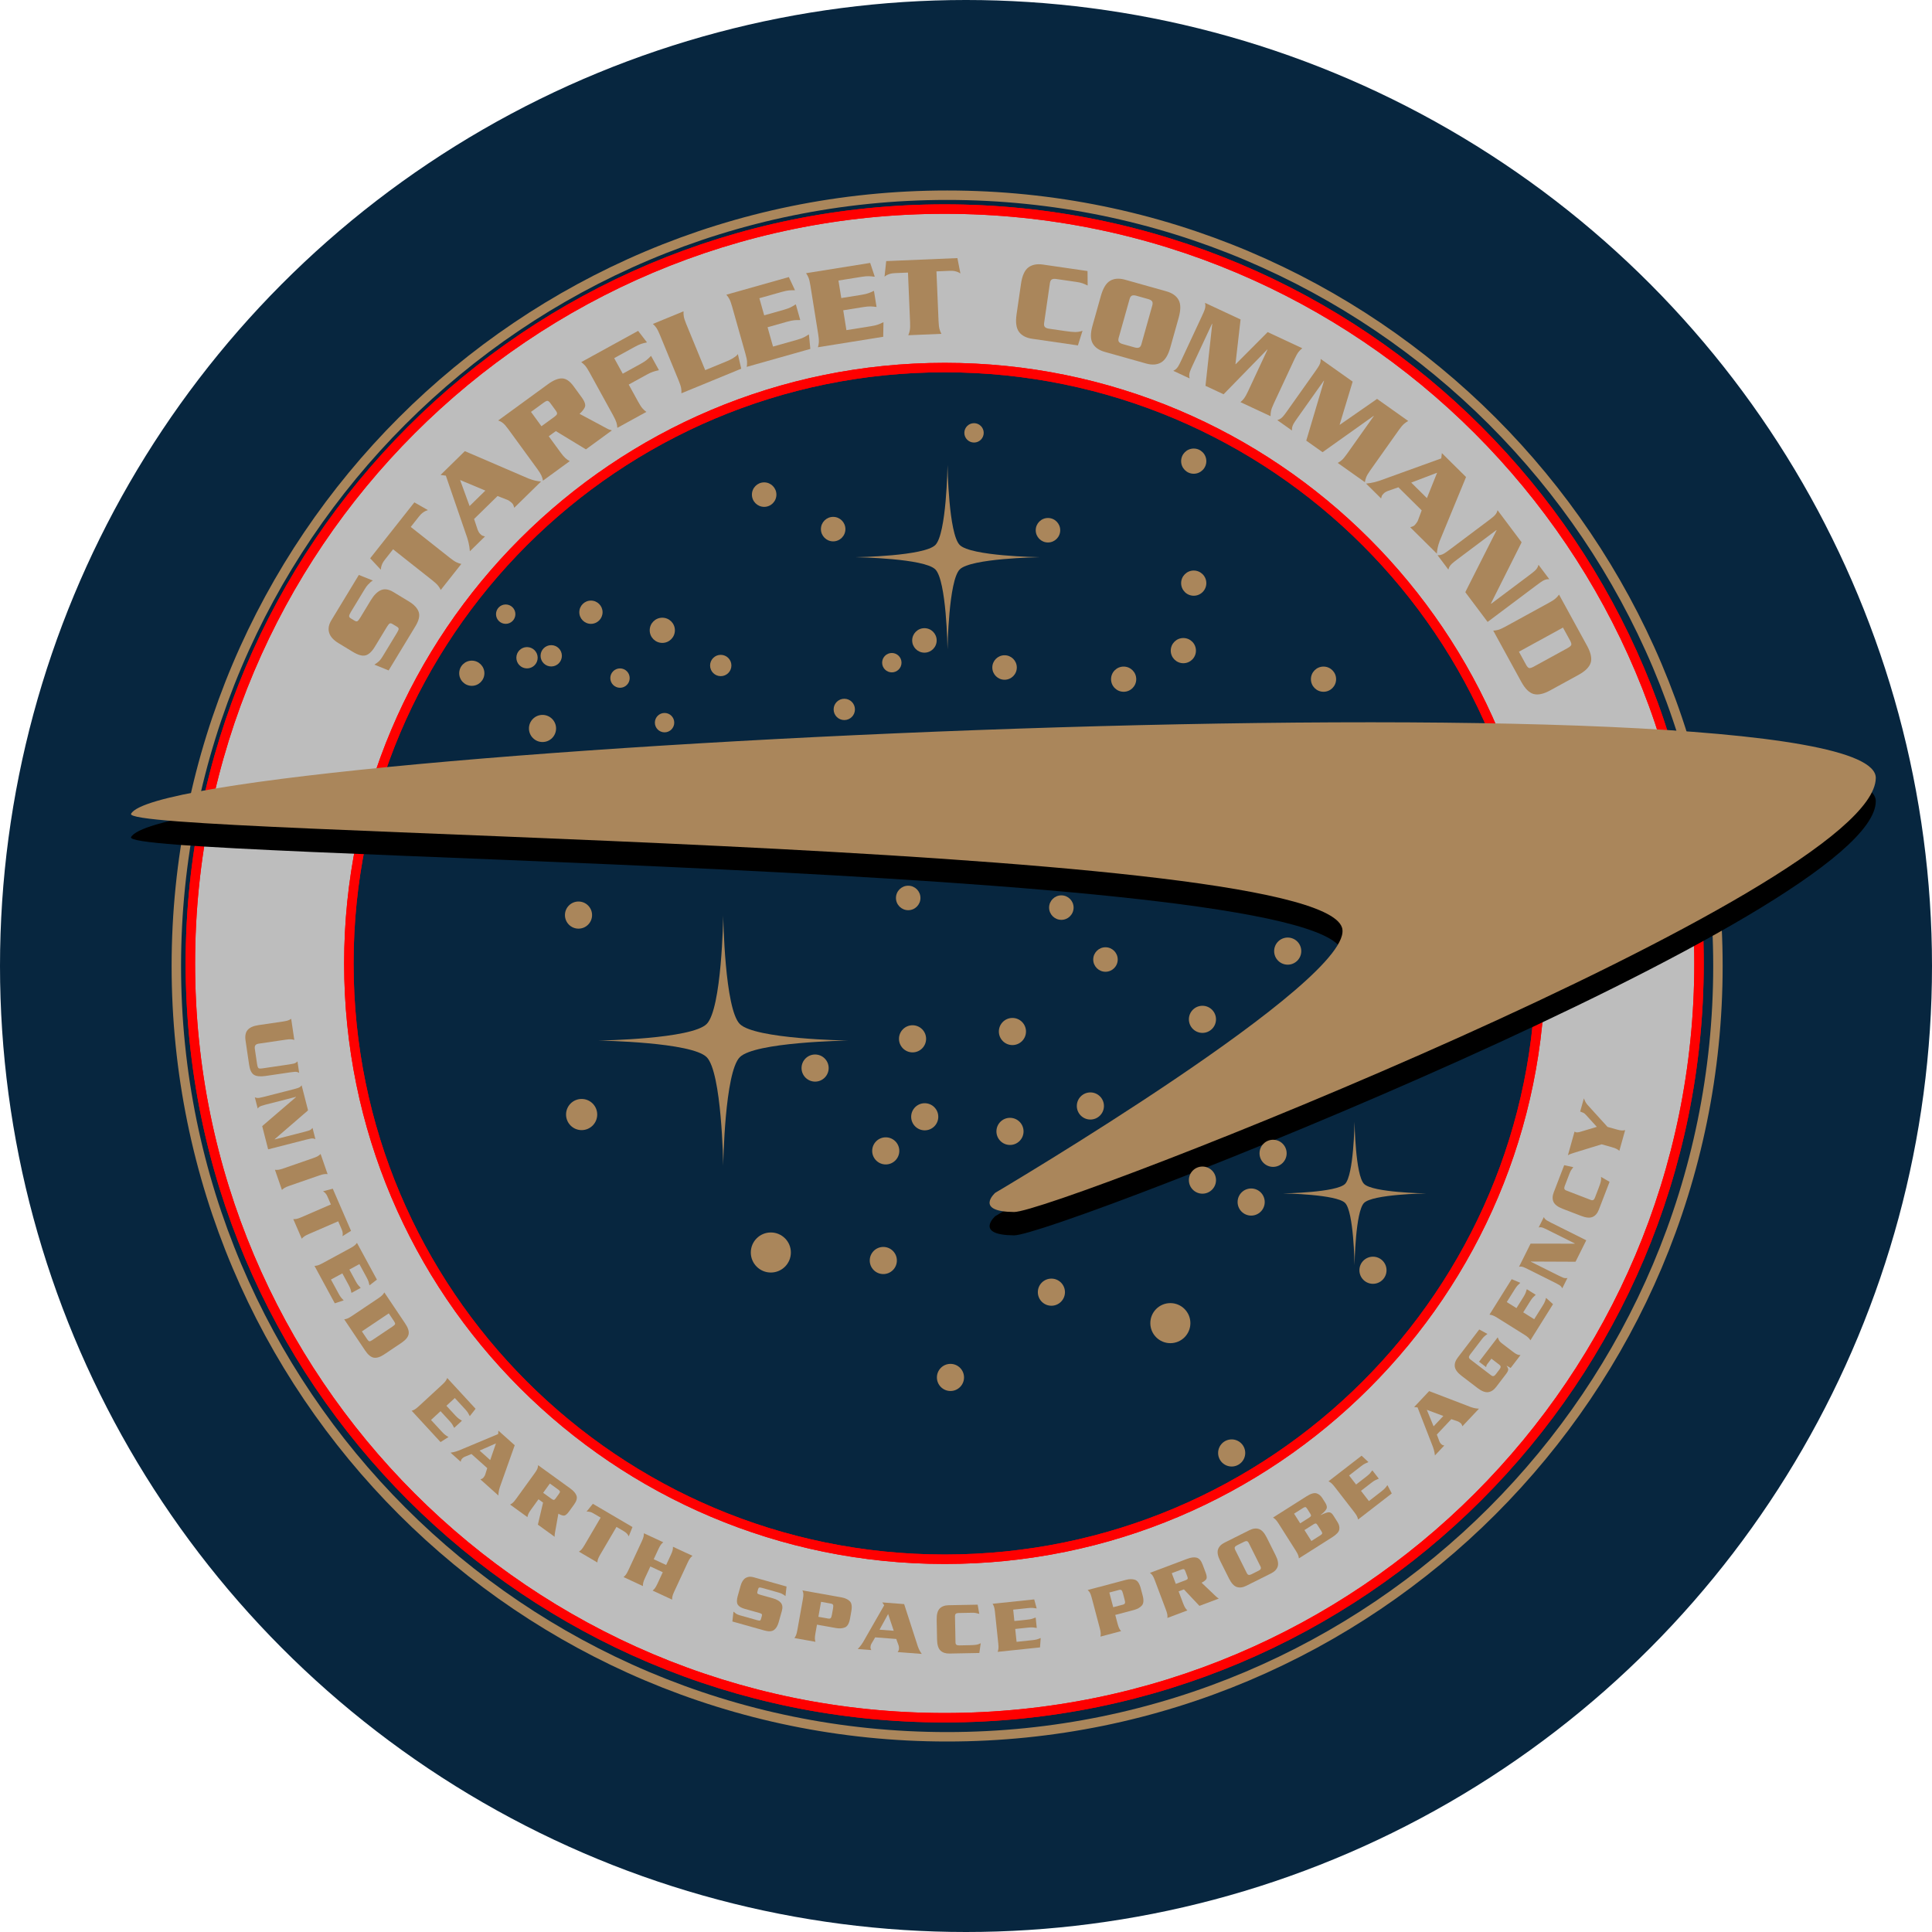 <?xml version="1.0" encoding="utf-8"?>
<!-- Generator: Adobe Illustrator 12.0.0, SVG Export Plug-In . SVG Version: 6.00 Build 51448)  -->
<!DOCTYPE svg PUBLIC "-//W3C//DTD SVG 1.1//EN" "http://www.w3.org/Graphics/SVG/1.1/DTD/svg11.dtd">
<svg  version="1.1" id="Layer_1" xmlns="http://www.w3.org/2000/svg" xmlns:xlink="http://www.w3.org/1999/xlink" width="1024" height="1023.999"
	 viewBox="0 0 1024 1023.999" overflow="visible" enable-background="new 0 0 1024 1023.999" xml:space="preserve">
<g>
	<circle fill="#07263F" cx="512" cy="512" r="512"/>
	<g>
		<g>
			<g>
				<path fill="#BDBDBD" stroke="#FF0000" stroke-width="5" d="M500.713,110.821c-220.809,0-399.808,178.996-399.808,399.804
					c0,220.807,178.999,399.804,399.808,399.804c220.806,0,399.8-178.997,399.8-399.804
					C900.517,289.817,721.517,110.821,500.713,110.821z M500.713,826.435c-174.421,0-315.816-141.392-315.816-315.81
					c0-174.42,141.394-315.812,315.816-315.812c174.415,0,315.812,141.392,315.812,315.812
					C816.523,685.043,675.134,826.435,500.713,826.435z"/>
			</g>
			<g>
				<path fill="none" stroke="#FF0000" stroke-width="5" d="M500.713,110.821c-220.809,0-399.808,178.996-399.808,399.804
					c0,220.807,178.999,399.804,399.808,399.804c220.806,0,399.8-178.997,399.8-399.804
					C900.517,289.817,721.517,110.821,500.713,110.821z M500.713,826.435c-174.421,0-315.816-141.392-315.816-315.81
					c0-174.42,141.394-315.812,315.816-315.812c174.415,0,315.812,141.392,315.812,315.812
					C816.523,685.043,675.134,826.435,500.713,826.435z"/>
			</g>
		</g>
		<g>
			<path fill="none" stroke="#AA865B" stroke-width="5" d="M502.004,103.464c-225.633,0-408.541,182.906-408.541,408.538
				c0,225.627,182.907,408.533,408.541,408.533c225.627,0,408.535-182.906,408.535-408.533
				C910.541,286.37,727.632,103.464,502.004,103.464z"/>
		</g>
		<path d="M69.471,443.691c-6.409,11.812,626.748,13.758,641.809,60.303c8.72,26.954-183.792,140.611-183.792,140.611
			s-11.29,9.979,9.99,10.163c21.277,0.188,456.205-170.682,456.729-230.032C994.729,365.38,88.822,408.023,69.471,443.691z"/>
		<path fill="#AA865B" d="M69.471,431.311c-6.409,11.812,626.748,13.758,641.809,60.299c8.72,26.957-183.792,140.61-183.792,140.61
			s-11.29,9.981,9.99,10.167c21.277,0.188,456.205-170.684,456.729-230.034C994.729,352.998,88.822,395.642,69.471,431.311z"/>
		<path fill="#AA865B" d="M755.949,632.531h0.004h-0.011c-0.608-0.01-28.378-0.451-32.964-5.033
			c-4.584-4.59-5.028-32.352-5.037-32.963v-0.014c0,0,0,0,0,0.006c0-0.006,0-0.006,0-0.006v0.014
			c-0.009,0.611-0.453,28.372-5.03,32.963c-4.563,4.56-32.064,5.02-32.955,5.033h-0.024c0,0,0.002,0,0.013,0
			c-0.011,0-0.013,0-0.013,0h0.024c0.889,0.016,28.389,0.479,32.955,5.035c4.583,4.585,5.023,32.355,5.03,32.966v0.013
			c0,0,0-0.006,0-0.009c0,0.003,0,0.009,0,0.009v-0.013c0.012-0.61,0.453-28.38,5.041-32.966c4.582-4.584,32.352-5.024,32.96-5.035
			h0.011H755.949z"/>
		<path fill="#AA865B" d="M449.618,551.52h0.005h-0.021c-1.066-0.016-49.496-0.784-57.492-8.78
			c-7.994-8.004-8.77-56.429-8.79-57.496v-0.019v0.005v-0.005v0.019c-0.01,1.065-0.787,49.492-8.771,57.496
			c-7.957,7.959-55.926,8.758-57.486,8.78h-0.032c0,0,0.007,0,0.023,0c-0.017,0-0.023,0-0.023,0h0.032
			c1.561,0.029,49.529,0.841,57.486,8.795c7.997,7.998,8.763,56.427,8.771,57.499v0.015c0,0,0-0.005,0-0.014
			c0,0.009,0,0.014,0,0.014v-0.015c0.02-1.071,0.796-49.501,8.799-57.499c7.993-8.007,56.416-8.774,57.482-8.795h0.021H449.618z"/>
		<path fill="#AA865B" d="M551.035,295.324h0.007h-0.017c-0.781-0.007-36.45-0.575-42.338-6.463
			c-5.892-5.894-6.459-41.558-6.477-42.34v-0.016c0,0,0,0,0,0.003c0-0.003,0-0.003,0-0.003v0.016
			c-0.009,0.784-0.578,36.446-6.461,42.34c-5.861,5.86-41.186,6.449-42.336,6.463h-0.023c0,0,0.003,0,0.016,0
			c-0.009,0-0.016,0-0.016,0h0.023c1.148,0.021,36.474,0.614,42.336,6.473c5.893,5.892,6.454,41.558,6.461,42.342v0.014
			c0,0,0-0.002,0-0.01c0,0.008,0,0.01,0,0.01v-0.014c0.017-0.784,0.585-36.454,6.481-42.342c5.883-5.893,41.549-6.454,42.332-6.473
			h0.016H551.035z"/>
		<circle fill="#AA865B" cx="308.278" cy="590.726" r="8.258"/>
		<circle fill="#AA865B" cx="408.56" cy="663.849" r="10.616"/>
		<circle fill="#AA865B" cx="620.314" cy="701.292" r="10.616"/>
		<circle fill="#AA865B" cx="555.446" cy="281.034" r="6.489"/>
		<circle fill="#AA865B" cx="279.326" cy="348.618" r="5.648"/>
		<circle fill="#AA865B" cx="382.008" cy="352.727" r="5.648"/>
		<circle fill="#AA865B" cx="447.492" cy="376.003" r="5.648"/>
		<circle fill="#AA865B" cx="405.021" cy="262.157" r="6.489"/>
		<circle fill="#AA865B" cx="532.437" cy="353.79" r="6.49"/>
		<circle fill="#AA865B" cx="481.367" cy="475.934" r="6.489"/>
		<circle fill="#AA865B" cx="562.537" cy="481.047" r="6.49"/>
		<circle fill="#AA865B" cx="585.925" cy="508.561" r="6.49"/>
		<circle fill="#AA865B" cx="441.593" cy="280.445" r="6.489"/>
		<circle fill="#AA865B" cx="489.966" cy="339.434" r="6.489"/>
		<circle fill="#AA865B" cx="313.211" cy="324.49" r="6.162"/>
		<circle fill="#AA865B" cx="268.031" cy="325.516" r="5.134"/>
		<circle fill="#AA865B" cx="250.063" cy="356.833" r="6.674"/>
		<circle fill="#AA865B" cx="292.162" cy="347.592" r="5.648"/>
		<circle fill="#AA865B" cx="287.542" cy="386.099" r="7.187"/>
		<circle fill="#AA865B" cx="432.021" cy="566.092" r="7.187"/>
		<circle fill="#AA865B" cx="306.62" cy="485.013" r="7.187"/>
		<circle fill="#AA865B" cx="468.172" cy="668.094" r="7.188"/>
		<circle fill="#AA865B" cx="503.768" cy="730.07" r="7.187"/>
		<circle fill="#AA865B" cx="557.263" cy="684.88" r="7.187"/>
		<circle fill="#AA865B" cx="652.813" cy="770.097" r="7.185"/>
		<circle fill="#AA865B" cx="637.319" cy="625.484" r="7.188"/>
		<circle fill="#AA865B" cx="663.142" cy="637.105" r="7.187"/>
		<circle fill="#AA865B" cx="674.763" cy="611.28" r="7.187"/>
		<circle fill="#AA865B" cx="727.702" cy="673.259" r="7.187"/>
		<circle fill="#AA865B" cx="637.319" cy="540.267" r="7.185"/>
		<circle fill="#AA865B" cx="577.926" cy="586.19" r="7.188"/>
		<circle fill="#AA865B" cx="535.316" cy="599.661" r="7.188"/>
		<circle fill="#AA865B" cx="536.607" cy="546.724" r="7.188"/>
		<circle fill="#AA865B" cx="483.668" cy="550.595" r="7.187"/>
		<circle fill="#AA865B" cx="490.124" cy="591.916" r="7.185"/>
		<circle fill="#AA865B" cx="469.464" cy="609.992" r="7.185"/>
		<circle fill="#AA865B" cx="682.511" cy="504.112" r="7.187"/>
		<circle fill="#AA865B" cx="328.613" cy="359.401" r="5.133"/>
		<circle fill="#AA865B" cx="472.685" cy="351.233" r="5.135"/>
		<circle fill="#AA865B" cx="516.255" cy="229.423" r="5.133"/>
		<circle fill="#AA865B" cx="352.23" cy="383.018" r="5.135"/>
		<circle fill="#AA865B" cx="351.035" cy="334.077" r="6.675"/>
		<circle fill="#AA865B" cx="595.556" cy="359.979" r="6.675"/>
		<circle fill="#AA865B" cx="627.197" cy="344.846" r="6.676"/>
		<circle fill="#AA865B" cx="632.701" cy="309.076" r="6.676"/>
		<circle fill="#AA865B" cx="632.701" cy="244.417" r="6.676"/>
		<circle fill="#AA865B" cx="701.488" cy="359.979" r="6.675"/>
		<g>
			<path fill="#AA865B" d="M197.602,307.687c-0.178,0.134-0.369,0.271-0.577,0.41c-0.205,0.141-0.396,0.278-0.576,0.412
				c-0.519,0.456-1.026,0.957-1.525,1.501c-0.498,0.542-1.035,1.289-1.613,2.242l-7.351,12.119c-0.599,0.988-0.903,1.709-0.914,2.16
				c-0.008,0.451,0.287,0.861,0.885,1.225l2.012,1.22c0.636,0.384,1.142,0.463,1.521,0.235c0.379-0.227,0.868-0.837,1.467-1.824
				l5.616-9.263c1.669-2.75,3.463-4.536,5.381-5.349c1.917-0.815,4.111-0.474,6.581,1.024l8.257,5.008
				c2.681,1.626,4.389,3.446,5.123,5.459c0.734,2.014,0.16,4.574-1.723,7.677l-14.187,23.393l-7.554-3.061
				c0.702-0.441,1.41-0.954,2.124-1.534c0.713-0.582,1.457-1.506,2.226-2.776l7.576-12.49c0.622-1.024,0.934-1.736,0.939-2.145
				c0.005-0.405-0.309-0.803-0.945-1.188l-2.329-1.412c-0.6-0.364-1.088-0.455-1.463-0.273c-0.377,0.182-0.875,0.786-1.496,1.808
				l-6.386,10.531c-1.561,2.577-3.195,4.095-4.899,4.558c-1.705,0.463-3.967-0.161-6.789-1.874l-7.57-4.591
				c-2.716-1.647-4.372-3.51-4.974-5.584c-0.599-2.076-0.212-4.243,1.156-6.502l14.604-24.081L197.602,307.687z"/>
			<path fill="#AA865B" d="M199.921,291.196l19.66-24.875l0.039-0.05l7.18,4.097c-0.225,0.085-0.436,0.168-0.632,0.25
				c-0.196,0.082-0.394,0.149-0.594,0.202c-0.609,0.307-1.184,0.667-1.724,1.084c-0.539,0.417-1.142,1.043-1.807,1.887l-4.34,5.49
				L238.4,295.64c1.458,1.153,2.614,1.937,3.472,2.349c0.857,0.415,1.691,0.707,2.505,0.875c0.033,0.027,0.077,0.036,0.135,0.029
				l-10.906,13.797c-0.007-0.058-0.026-0.1-0.058-0.127c-0.353-0.75-0.829-1.496-1.43-2.232c-0.601-0.738-1.63-1.683-3.086-2.836
				l-20.695-16.357l-4.262,5.393c-0.664,0.842-1.138,1.575-1.418,2.194c-0.279,0.623-0.499,1.265-0.657,1.93
				c-0.005,0.208-0.024,0.414-0.059,0.623c-0.034,0.209-0.067,0.434-0.099,0.672l-5.645-6.039L199.921,291.196z"/>
			<path fill="#AA865B" d="M251.274,275.074l1.911,5.758c0.143,0.381,0.314,0.748,0.515,1.1c0.2,0.352,0.446,0.676,0.736,0.971
				c0.229,0.235,0.425,0.42,0.585,0.554c0.158,0.134,0.327,0.257,0.499,0.377c0.175,0.062,0.379,0.135,0.611,0.225
				c0.232,0.089,0.54,0.18,0.917,0.273l-8.007,7.846c-0.078-0.963-0.171-1.781-0.283-2.455c-0.109-0.673-0.233-1.318-0.374-1.93
				c-0.057-0.233-0.112-0.468-0.169-0.702c-0.056-0.232-0.126-0.482-0.211-0.748c-0.083-0.379-0.188-0.767-0.317-1.163
				c-0.127-0.395-0.276-0.827-0.447-1.295l-10.934-31.78l-2.801-0.377l12.874-12.615l2.528,1.079l31.485,13.547h0.088
				c1.047,0.42,2.108,0.751,3.187,0.995c1.078,0.245,2.113,0.401,3.106,0.47l-14.2,13.916c-0.17-0.526-0.304-0.93-0.402-1.209
				c-0.1-0.276-0.208-0.506-0.321-0.683c-0.059-0.117-0.131-0.22-0.216-0.307c-0.086-0.087-0.174-0.179-0.26-0.266
				c-0.146-0.146-0.304-0.293-0.478-0.442c-0.174-0.147-0.362-0.295-0.564-0.443c-0.231-0.177-0.463-0.341-0.696-0.489
				c-0.231-0.147-0.478-0.266-0.739-0.357l-5.191-2.024L251.274,275.074z M257.252,260.027l-13.389-5.612l5.028,13.804
				L257.252,260.027z"/>
			<path fill="#AA865B" d="M290.847,231.225l6.129,8.407c1.096,1.503,2,2.566,2.712,3.196c0.715,0.628,1.441,1.134,2.179,1.515
				c0.025,0.035,0.067,0.055,0.123,0.063l-14.212,10.363c0.008-0.059,0-0.105-0.025-0.138c-0.137-0.818-0.397-1.666-0.776-2.537
				c-0.379-0.872-1.117-2.059-2.211-3.56l-15.397-21.119c-1.095-1.5-2.015-2.555-2.763-3.159c-0.747-0.604-1.557-1.048-2.428-1.333
				c-0.025-0.034-0.065-0.055-0.123-0.063l0.75-0.549l25.621-18.68l0.051-0.036c2.802-2.043,5.258-3.056,7.368-3.035
				c2.11,0.022,4.162,1.398,6.155,4.135l4.306,5.907c1.702,2.335,2.244,4.112,1.625,5.329c-0.619,1.218-1.542,2.35-2.77,3.4
				l10.92,5.833c0.575,0.298,1.126,0.599,1.653,0.904c0.529,0.305,1.026,0.568,1.495,0.789c0.54,0.321,1.061,0.58,1.562,0.775
				c0.501,0.197,1.006,0.365,1.518,0.502l-13.761,10.033l-15.948-9.68L290.847,231.225z M286.982,225.92l6.906-5.035
				c0.768-0.559,1.214-1.05,1.339-1.474c0.124-0.424-0.094-1.019-0.652-1.788l-2.846-3.903c-0.61-0.833-1.135-1.254-1.574-1.266
				c-0.441-0.01-1.047,0.264-1.813,0.824l-6.905,5.035L286.982,225.92z"/>
			<path fill="#AA865B" d="M338.237,212.933c0.894,1.628,1.655,2.8,2.283,3.514c0.627,0.716,1.283,1.309,1.968,1.781
				c0.019,0.036,0.058,0.063,0.114,0.079l-15.409,8.468c0.015-0.055,0.014-0.103-0.005-0.137c-0.033-0.831-0.183-1.702-0.448-2.615
				c-0.268-0.916-0.848-2.184-1.741-3.812l-12.586-22.896c-0.894-1.626-1.655-2.798-2.284-3.514
				c-0.627-0.715-1.282-1.307-1.968-1.781c-0.02-0.036-0.058-0.062-0.114-0.077l2.333-1.282l27.78-15.267l0.054-0.031l4.699,6.108
				c-0.093,0.003-0.18,0.017-0.262,0.038c-0.083,0.021-0.16,0.053-0.232,0.091c-0.734,0.122-1.572,0.334-2.511,0.638
				c-0.939,0.306-2.132,0.854-3.578,1.65l-10.797,5.935l4.532,8.245l9.441-5.19c1.411-0.773,2.497-1.477,3.257-2.106
				c0.761-0.631,1.408-1.233,1.939-1.807c0.072-0.041,0.141-0.089,0.203-0.146c0.063-0.058,0.119-0.125,0.174-0.202l4.174,7.597
				c-0.094,0.003-0.181,0.016-0.262,0.036c-0.083,0.024-0.161,0.053-0.232,0.094c-0.77,0.141-1.625,0.364-2.565,0.666
				c-0.94,0.306-2.115,0.842-3.524,1.62l-9.441,5.19L338.237,212.933z"/>
			<path fill="#AA865B" d="M385.562,191.332c0.381-0.156,0.822-0.36,1.323-0.609c0.498-0.251,1.019-0.532,1.561-0.844
				c0.502-0.297,1-0.633,1.49-1.014c0.491-0.382,0.874-0.782,1.146-1.208l1.787,7.767l-2.347,0.964l-29.319,12.052l-0.058,0.024
				c0.022-0.053,0.026-0.1,0.01-0.139c0.061-0.827,0.01-1.71-0.151-2.649c-0.162-0.938-0.596-2.265-1.302-3.982l-9.933-24.167
				c-0.705-1.719-1.33-2.966-1.875-3.749c-0.544-0.779-1.129-1.443-1.754-1.99c-0.016-0.036-0.051-0.068-0.104-0.091l16.262-6.684
				c-0.023,0.053-0.026,0.1-0.01,0.139c-0.062,0.829-0.01,1.71,0.151,2.649c0.162,0.938,0.595,2.265,1.301,3.982l10.028,24.395
				L385.562,191.332z"/>
			<path fill="#AA865B" d="M422.474,180.096c1.509-0.427,2.705-0.861,3.589-1.304c0.882-0.441,1.629-0.878,2.236-1.308
				c0.08-0.021,0.157-0.055,0.231-0.096c0.074-0.043,0.144-0.096,0.212-0.158l0.758,7.7l-3.158,0.892l-30.509,8.617l-0.059,0.017
				c0.028-0.051,0.037-0.096,0.027-0.135c0.154-0.815,0.205-1.699,0.151-2.649c-0.055-0.95-0.334-2.319-0.838-4.105l-7.101-25.147
				c-0.506-1.786-0.982-3.099-1.434-3.936c-0.45-0.839-0.957-1.564-1.515-2.179c-0.011-0.04-0.042-0.074-0.093-0.103l2.562-0.724
				l30.508-8.616l0.06-0.017l3.261,6.991c-0.092-0.017-0.179-0.024-0.264-0.022c-0.086,0.003-0.167,0.016-0.248,0.036
				c-0.782-0.036-1.666-0.01-2.649,0.074c-0.984,0.084-2.27,0.352-3.86,0.8l-11.858,3.351l2.56,9.057l10.367-2.929
				c1.55-0.438,2.766-0.878,3.649-1.319c0.883-0.441,1.648-0.883,2.296-1.324c0.079-0.024,0.154-0.055,0.228-0.098
				c0.074-0.042,0.146-0.095,0.214-0.156l2.355,8.341c-0.091-0.017-0.179-0.024-0.263-0.021c-0.086,0.001-0.167,0.014-0.248,0.036
				c-0.781-0.036-1.665-0.01-2.649,0.074s-2.25,0.346-3.8,0.784l-10.367,2.929l2.893,10.249L422.474,180.096z"/>
			<path fill="#AA865B" d="M461.703,172.887c1.548-0.249,2.787-0.541,3.716-0.878c0.926-0.336,1.719-0.683,2.373-1.04
				c0.081-0.012,0.162-0.036,0.239-0.07c0.079-0.033,0.156-0.077,0.231-0.13l-0.139,7.736l-3.242,0.518l-31.3,5.02l-0.062,0.01
				c0.034-0.048,0.047-0.091,0.041-0.134c0.25-0.792,0.402-1.664,0.459-2.613c0.056-0.949-0.062-2.342-0.355-4.176l-4.135-25.798
				c-0.293-1.834-0.617-3.193-0.969-4.078c-0.351-0.885-0.767-1.664-1.252-2.34c-0.005-0.04-0.033-0.077-0.081-0.112l2.63-0.422
				l31.301-5.02l0.06-0.008l2.429,7.322c-0.089-0.027-0.175-0.043-0.259-0.053c-0.084-0.007-0.168-0.003-0.249,0.01
				c-0.773-0.127-1.654-0.206-2.64-0.237c-0.988-0.029-2.297,0.087-3.925,0.348l-12.166,1.951l1.489,9.293l10.638-1.707
				c1.589-0.254,2.848-0.549,3.775-0.887c0.928-0.334,1.74-0.685,2.435-1.048c0.081-0.012,0.161-0.038,0.239-0.07
				c0.079-0.033,0.156-0.077,0.231-0.132l1.371,8.56c-0.087-0.027-0.175-0.045-0.257-0.053c-0.084-0.007-0.168-0.003-0.25,0.01
				c-0.772-0.127-1.652-0.204-2.64-0.237c-0.986-0.029-2.274,0.083-3.865,0.338l-10.639,1.706l1.687,10.515L461.703,172.887z"/>
			<path fill="#AA865B" d="M475.709,138.135l31.676-1.338l0.062-0.002l1.582,8.115c-0.213-0.113-0.414-0.22-0.604-0.314
				c-0.188-0.096-0.369-0.203-0.539-0.319c-0.633-0.261-1.282-0.461-1.947-0.599c-0.667-0.137-1.537-0.182-2.608-0.137l-6.991,0.293
				l1.111,26.354c0.077,1.858,0.24,3.246,0.486,4.164c0.245,0.919,0.569,1.743,0.971,2.469c0.002,0.041,0.026,0.081,0.067,0.122
				l-17.569,0.741c0.039-0.044,0.058-0.084,0.057-0.127c0.339-0.756,0.592-1.606,0.76-2.542c0.17-0.935,0.213-2.333,0.134-4.189
				l-1.112-26.354l-6.868,0.29c-1.072,0.046-1.935,0.165-2.587,0.357c-0.654,0.194-1.283,0.446-1.891,0.762
				c-0.16,0.13-0.33,0.252-0.511,0.362c-0.182,0.112-0.373,0.233-0.573,0.366l0.892-8.22L475.709,138.135z"/>
			<path fill="#AA865B" d="M576.485,151.359c-0.076-0.054-0.162-0.106-0.256-0.163c-0.098-0.055-0.186-0.089-0.266-0.102
				c-0.7-0.352-1.446-0.669-2.239-0.95s-1.824-0.515-3.09-0.698l-10.843-1.573c-0.981-0.143-1.743-0.065-2.285,0.23
				c-0.546,0.296-0.891,0.956-1.038,1.976l-3.076,21.197c-0.137,0.938,0.014,1.63,0.448,2.065c0.438,0.439,1.143,0.729,2.125,0.872
				l8.455,1.229c2.53,0.367,4.353,0.549,5.457,0.544c1.105-0.009,2.051-0.12,2.833-0.34c0.175-0.059,0.348-0.117,0.526-0.173
				c0.173-0.058,0.347-0.117,0.525-0.175l-2.447,7.777l-24.259-3.522c-3.184-0.461-5.511-1.685-6.974-3.669
				c-1.464-1.985-1.889-5.08-1.281-9.289l2.349-16.173c0.622-4.288,1.919-7.175,3.886-8.663c1.966-1.487,4.544-1.999,7.727-1.537
				l23.65,3.433L576.485,151.359z"/>
			<path fill="#AA865B" d="M583.477,156.865c1.171-4.171,2.829-6.864,4.97-8.086c2.146-1.22,4.766-1.393,7.864-0.521l21.93,6.163
				c3.097,0.872,5.242,2.386,6.435,4.541c1.196,2.158,1.208,5.322,0.034,9.493l-4.419,15.732c-1.151,4.092-2.8,6.746-4.942,7.965
				c-2.144,1.22-4.765,1.395-7.863,0.523l-21.927-6.164c-3.099-0.87-5.245-2.385-6.439-4.543c-1.193-2.157-1.216-5.281-0.064-9.373
				L583.477,156.865z M592.905,179.126c-0.256,0.913-0.195,1.616,0.18,2.107c0.378,0.492,1.042,0.872,1.996,1.139l6.316,1.775
				c0.954,0.268,1.719,0.29,2.296,0.067c0.578-0.223,0.993-0.792,1.252-1.705l5.794-20.618c0.279-0.992,0.229-1.736-0.146-2.227
				c-0.375-0.493-1.039-0.872-1.993-1.139l-6.315-1.776c-0.955-0.268-1.721-0.29-2.299-0.067c-0.576,0.223-1.004,0.831-1.281,1.826
				L592.905,179.126z"/>
			<path fill="#AA865B" d="M671.886,176.011l18.347,8.56c-0.053,0.021-0.091,0.05-0.106,0.085c-0.653,0.517-1.278,1.148-1.875,1.894
				c-0.597,0.745-1.288,1.961-2.074,3.644l-11.045,23.676c-0.784,1.683-1.271,2.994-1.457,3.932
				c-0.187,0.937-0.27,1.822-0.248,2.651c-0.018,0.038-0.016,0.082,0.005,0.139l-15.991-7.459c0.055-0.019,0.091-0.05,0.111-0.086
				c0.648-0.515,1.265-1.151,1.846-1.906c0.576-0.755,1.26-1.973,2.045-3.656l10.361-22.217l-0.11-0.051l-23.171,23.756
				l-9.596-4.475l3.593-32.89l-0.11-0.053l-10.233,21.938c-0.732,1.572-1.231,2.738-1.498,3.503
				c-0.264,0.764-0.389,1.513-0.368,2.252c0.043,0.203,0.07,0.409,0.089,0.621c0.014,0.213,0.052,0.446,0.113,0.702l-8.639-4.03
				c0.235-0.117,0.439-0.238,0.614-0.362c0.172-0.125,0.347-0.237,0.53-0.333c0.58-0.458,1.076-1.035,1.489-1.729
				c0.415-0.695,0.99-1.827,1.723-3.398l10.782-23.116c0.733-1.57,1.232-2.738,1.496-3.503c0.267-0.764,0.392-1.513,0.369-2.254
				c-0.041-0.201-0.07-0.408-0.086-0.621c-0.016-0.211-0.053-0.446-0.114-0.703l18.85,8.792l-2.708,23.674l0.111,0.053
				L671.886,176.011z"/>
			<path fill="#AA865B" d="M729.879,211.427l16.518,11.706c-0.057,0.008-0.099,0.031-0.121,0.065
				c-0.733,0.391-1.46,0.899-2.181,1.525c-0.725,0.626-1.621,1.698-2.695,3.213l-15.104,21.318
				c-1.075,1.513-1.789,2.716-2.141,3.606c-0.351,0.889-0.591,1.745-0.716,2.565c-0.025,0.033-0.032,0.077-0.022,0.137
				l-14.396-10.203c0.059-0.01,0.098-0.031,0.12-0.065c0.732-0.392,1.453-0.906,2.16-1.544c0.706-0.636,1.594-1.715,2.667-3.23
				l14.175-20.004l-0.102-0.072l-27.054,19.225l-8.638-6.121l9.424-31.717l-0.103-0.072l-13.996,19.752
				c-1.002,1.414-1.704,2.473-2.101,3.178c-0.397,0.705-0.651,1.42-0.765,2.151c0.005,0.206-0.004,0.415-0.027,0.626
				c-0.024,0.211-0.029,0.45-0.014,0.714l-7.779-5.514c0.256-0.074,0.478-0.154,0.67-0.247c0.19-0.091,0.386-0.168,0.581-0.231
				c0.652-0.348,1.244-0.827,1.775-1.436c0.536-0.609,1.301-1.62,2.305-3.035l14.747-20.814c1.002-1.414,1.704-2.472,2.1-3.177
				c0.398-0.705,0.654-1.42,0.768-2.151c-0.005-0.206,0.005-0.415,0.027-0.626s0.027-0.45,0.01-0.714l16.975,12.028l-6.901,22.804
				l0.101,0.072L729.879,211.427z"/>
			<path fill="#AA865B" d="M741.166,258.273l-5.726,1.999c-0.379,0.147-0.742,0.326-1.091,0.532
				c-0.348,0.206-0.669,0.457-0.959,0.75c-0.233,0.235-0.413,0.431-0.546,0.594c-0.132,0.161-0.254,0.329-0.368,0.506
				c-0.059,0.175-0.129,0.379-0.217,0.612c-0.085,0.233-0.173,0.541-0.255,0.921l-7.964-7.881c0.962-0.093,1.778-0.199,2.448-0.321
				c0.672-0.119,1.313-0.254,1.926-0.403c0.232-0.06,0.467-0.12,0.698-0.178c0.232-0.06,0.48-0.134,0.743-0.223
				c0.381-0.089,0.767-0.201,1.158-0.333c0.393-0.132,0.821-0.288,1.288-0.465l31.589-11.416l0.336-2.805l12.806,12.671
				l-1.038,2.544l-13.057,31.674v0.087c-0.401,1.054-0.717,2.121-0.946,3.201c-0.229,1.081-0.369,2.117-0.421,3.111l-14.123-13.981
				c0.523-0.177,0.922-0.317,1.201-0.42c0.276-0.105,0.503-0.215,0.676-0.333c0.117-0.06,0.218-0.134,0.308-0.22
				c0.087-0.087,0.173-0.177,0.259-0.264c0.146-0.147,0.29-0.309,0.436-0.482c0.145-0.177,0.29-0.366,0.436-0.571
				c0.174-0.235,0.333-0.469,0.476-0.704c0.145-0.235,0.261-0.482,0.347-0.746l1.942-5.219L741.166,258.273z M756.298,264.016
				l5.4-13.468l-13.718,5.238L756.298,264.016z"/>
			<path fill="#AA865B" d="M777.225,312.681l15.957-31.554l0.014-0.085l-0.075-0.1l-20.652,15.492
				c-1.389,1.04-2.378,1.835-2.972,2.385c-0.594,0.547-1.057,1.153-1.387,1.813c-0.056,0.199-0.13,0.395-0.216,0.587
				c-0.088,0.194-0.163,0.419-0.229,0.678l-5.72-7.629c0.261,0.01,0.5-0.001,0.71-0.031c0.209-0.029,0.417-0.045,0.624-0.043
				c0.728-0.132,1.435-0.407,2.129-0.823c0.693-0.416,1.733-1.145,3.121-2.188l20.402-15.307c1.388-1.04,2.38-1.834,2.973-2.383
				c0.594-0.549,1.056-1.153,1.387-1.813c0.059-0.199,0.131-0.395,0.218-0.588c0.086-0.194,0.161-0.418,0.229-0.674l12.743,16.988
				l-0.322,0.703l-15.883,31.653l-0.013,0.086l0.11,0.147l20.256-15.195c1.387-1.04,2.378-1.835,2.97-2.383
				c0.596-0.551,1.061-1.155,1.388-1.815c0.057-0.199,0.131-0.395,0.217-0.586c0.086-0.196,0.163-0.42,0.229-0.674l5.725,7.626
				c-0.266-0.009-0.503,0.001-0.712,0.031c-0.213,0.031-0.421,0.043-0.626,0.043c-0.727,0.134-1.435,0.408-2.13,0.823
				c-0.692,0.417-1.734,1.146-3.118,2.186l-0.697,0.52l-25.356,19.023l-0.048,0.038l-11.815-15.751L777.225,312.681z"/>
			<path fill="#AA865B" d="M820.938,319.5c1.628-0.892,2.8-1.65,3.514-2.278c0.715-0.626,1.309-1.282,1.784-1.966
				c0.036-0.019,0.062-0.058,0.079-0.113l14.845,27.095c2.021,3.692,2.672,6.701,1.944,9.029s-2.881,4.473-6.463,6.437
				l-14.988,8.211c-3.51,1.925-6.441,2.563-8.794,1.925c-2.353-0.642-4.538-2.81-6.561-6.5l-14.844-27.095
				c0.054,0.015,0.102,0.015,0.138-0.005c0.83-0.032,1.703-0.18,2.614-0.446c0.916-0.264,2.184-0.844,3.814-1.736L820.938,319.5z
				 M805.064,345.424l3.776,6.896c0.595,1.084,1.152,1.673,1.672,1.766c0.521,0.091,1.362-0.182,2.522-0.815l17.592-9.64
				c1.23-0.674,1.945-1.256,2.151-1.743c0.203-0.489,0.007-1.275-0.588-2.361l-3.776-6.896L805.064,345.424z"/>
		</g>
		<g>
			<path fill="#AA865B" d="M136.221,563.74c0.199,1.342,0.456,2.136,0.774,2.385c0.318,0.249,1.044,0.288,2.176,0.122l14.089-2.076
				c1.105-0.165,1.91-0.311,2.416-0.436c0.504-0.129,0.952-0.331,1.343-0.603c0.094-0.096,0.196-0.184,0.305-0.266
				c0.109-0.086,0.22-0.189,0.337-0.313l0.896,6.078c-0.148-0.087-0.284-0.152-0.413-0.202c-0.128-0.048-0.251-0.106-0.367-0.166
				c-0.451-0.149-0.938-0.212-1.46-0.189c-0.522,0.022-1.333,0.115-2.44,0.278l-12.984,1.915c-2.868,0.422-4.962,0.225-6.278-0.587
				c-1.317-0.817-2.176-2.591-2.579-5.327l-1.896-12.865c-0.365-2.473,0.017-4.352,1.145-5.631c1.128-1.283,3.008-2.117,5.639-2.509
				l13.181-1.938c1.185-0.177,2.063-0.372,2.635-0.592c0.573-0.218,1.079-0.48,1.519-0.787c0.026-0.004,0.049-0.021,0.074-0.05
				l1.651,11.206c-0.03-0.021-0.058-0.032-0.084-0.025c-0.51-0.168-1.068-0.273-1.68-0.317c-0.612-0.045-1.509,0.021-2.694,0.192
				l-14.444,2.13c-0.815,0.119-1.386,0.398-1.711,0.838c-0.327,0.438-0.427,1.077-0.302,1.92L136.221,563.74z"/>
			<path fill="#AA865B" d="M139.608,596.313l17.288-14.838l0.03-0.048l-0.02-0.079l-16.116,4.124
				c-1.083,0.274-1.868,0.505-2.357,0.685c-0.489,0.182-0.914,0.428-1.274,0.738c-0.083,0.106-0.176,0.204-0.274,0.297
				c-0.101,0.094-0.2,0.209-0.302,0.345l-1.521-5.952c0.155,0.069,0.299,0.12,0.431,0.156c0.134,0.036,0.26,0.079,0.383,0.127
				c0.465,0.104,0.954,0.113,1.47,0.038c0.515-0.079,1.314-0.258,2.396-0.533l15.923-4.071c1.083-0.276,1.868-0.505,2.358-0.685
				c0.49-0.183,0.914-0.428,1.274-0.738c0.082-0.104,0.173-0.202,0.273-0.297c0.101-0.096,0.201-0.209,0.302-0.345l3.391,13.257
				l-0.367,0.342l-17.268,14.913l-0.03,0.05l0.03,0.115l15.808-4.044c1.083-0.276,1.868-0.506,2.357-0.686
				c0.491-0.179,0.915-0.426,1.274-0.736c0.083-0.104,0.176-0.204,0.274-0.299c0.1-0.093,0.2-0.209,0.304-0.345l1.521,5.953
				c-0.155-0.068-0.299-0.122-0.432-0.157c-0.134-0.036-0.26-0.077-0.383-0.127c-0.465-0.102-0.956-0.112-1.471-0.038
				c-0.515,0.079-1.314,0.256-2.396,0.532l-0.542,0.137l-19.789,5.062l-0.039,0.012l-3.143-12.291L139.608,596.313z"/>
			<path fill="#AA865B" d="M145.722,620.004c0.034,0.019,0.063,0.021,0.088,0.014c0.531,0.068,1.1,0.068,1.709-0.002
				c0.609-0.071,1.479-0.304,2.61-0.696l15.912-5.514c1.131-0.394,1.958-0.748,2.48-1.07c0.521-0.321,0.97-0.673,1.344-1.058
				c0.024-0.008,0.046-0.032,0.063-0.063l3.71,10.708c-0.033-0.016-0.063-0.02-0.088-0.013c-0.53-0.07-1.1-0.068-1.711,0.004
				c-0.609,0.07-1.478,0.3-2.609,0.692l-15.912,5.517c-1.131,0.391-1.957,0.749-2.48,1.068c-0.523,0.321-0.969,0.676-1.343,1.059
				c-0.027,0.009-0.048,0.029-0.063,0.065L145.722,620.004z"/>
			<path fill="#AA865B" d="M177.913,633.59l8.124,18.743l0.016,0.038l-4.514,2.824c0.02-0.155,0.037-0.299,0.05-0.435
				c0.014-0.137,0.037-0.268,0.066-0.397c0.013-0.441-0.017-0.877-0.089-1.312c-0.072-0.434-0.246-0.966-0.518-1.601l-1.793-4.135
				l-15.595,6.758c-1.098,0.476-1.896,0.895-2.392,1.255c-0.495,0.36-0.917,0.744-1.261,1.156c-0.025,0.01-0.044,0.03-0.059,0.066
				l-4.504-10.396c0.035,0.014,0.065,0.018,0.088,0.005c0.534,0.031,1.103-0.014,1.704-0.13c0.603-0.117,1.453-0.412,2.551-0.888
				l15.595-6.758l-1.762-4.063c-0.276-0.635-0.546-1.126-0.812-1.474c-0.266-0.349-0.566-0.668-0.895-0.961
				c-0.116-0.067-0.227-0.141-0.335-0.225c-0.109-0.083-0.225-0.172-0.351-0.261l5.149-1.359L177.913,633.59z"/>
			<path fill="#AA865B" d="M179.491,685.688c0.479,0.887,0.922,1.575,1.327,2.07c0.402,0.491,0.782,0.897,1.139,1.22
				c0.024,0.045,0.056,0.09,0.092,0.131c0.037,0.038,0.081,0.077,0.13,0.109l-4.73,1.566l-1.007-1.855l-9.738-17.953l-0.02-0.036
				c0.037,0.011,0.067,0.011,0.09-0.003c0.535-0.019,1.096-0.109,1.687-0.278c0.588-0.17,1.409-0.538,2.461-1.109l14.795-8.024
				c1.053-0.571,1.81-1.059,2.272-1.46c0.461-0.403,0.847-0.821,1.154-1.261c0.023-0.014,0.041-0.038,0.051-0.072l0.817,1.507
				l9.738,17.95l0.019,0.036l-3.932,3.038c-0.001-0.057-0.01-0.113-0.025-0.168c-0.012-0.053-0.033-0.103-0.057-0.149
				c-0.088-0.497-0.229-1.05-0.422-1.655c-0.193-0.604-0.543-1.376-1.051-2.312l-3.785-6.976l-5.329,2.891l3.311,6.102
				c0.495,0.912,0.943,1.612,1.348,2.104c0.404,0.492,0.788,0.913,1.157,1.256c0.025,0.047,0.057,0.093,0.093,0.131
				c0.037,0.041,0.081,0.077,0.128,0.111l-4.907,2.662c-0.002-0.058-0.01-0.114-0.025-0.168c-0.014-0.053-0.033-0.104-0.058-0.149
				c-0.088-0.497-0.228-1.051-0.422-1.655c-0.191-0.605-0.535-1.365-1.029-2.276l-3.31-6.101l-6.031,3.27L179.491,685.688z"/>
			<path fill="#AA865B" d="M200.508,688.116c0.992-0.668,1.702-1.222,2.124-1.664c0.423-0.444,0.768-0.899,1.029-1.362
				c0.022-0.018,0.037-0.043,0.043-0.079l11.087,16.528c1.511,2.253,2.099,4.145,1.769,5.682c-0.331,1.534-1.59,3.035-3.775,4.502
				l-9.143,6.132c-2.143,1.437-3.986,2.015-5.532,1.741c-1.544-0.277-3.074-1.54-4.583-3.793l-11.087-16.53
				c0.037,0.007,0.067,0.004,0.087-0.012c0.531-0.067,1.083-0.213,1.654-0.436c0.571-0.224,1.354-0.666,2.347-1.333L200.508,688.116
				z M191.816,705.662l2.821,4.208c0.444,0.662,0.836,1.007,1.175,1.036c0.34,0.029,0.863-0.193,1.569-0.669l10.732-7.197
				c0.751-0.504,1.178-0.918,1.279-1.242c0.102-0.327-0.069-0.821-0.513-1.483l-2.821-4.207L191.816,705.662z"/>
			<path fill="#AA865B" d="M234.234,758.886c0.686,0.744,1.282,1.302,1.793,1.683c0.511,0.379,0.98,0.68,1.404,0.904
				c0.037,0.038,0.078,0.074,0.123,0.104c0.046,0.031,0.096,0.055,0.151,0.077l-4.204,2.68l-1.434-1.556l-13.843-15.022
				l-0.028-0.032c0.037,0.003,0.067-0.005,0.085-0.024c0.515-0.147,1.037-0.375,1.567-0.685c0.53-0.309,1.237-0.866,2.117-1.679
				l12.382-11.409c0.88-0.813,1.497-1.469,1.845-1.974c0.351-0.502,0.621-1.005,0.81-1.504c0.019-0.02,0.032-0.047,0.032-0.084
				l1.162,1.261l13.844,15.023l0.028,0.031L249,750.594c-0.016-0.055-0.037-0.109-0.065-0.158c-0.027-0.046-0.057-0.092-0.094-0.13
				c-0.207-0.462-0.478-0.963-0.813-1.501c-0.335-0.542-0.865-1.203-1.584-1.985l-5.381-5.838l-4.461,4.11l4.705,5.105
				c0.703,0.762,1.311,1.332,1.824,1.711c0.511,0.379,0.989,0.693,1.43,0.935c0.037,0.038,0.077,0.074,0.124,0.104
				c0.045,0.032,0.096,0.057,0.151,0.079l-4.108,3.784c-0.015-0.059-0.036-0.109-0.064-0.158c-0.026-0.048-0.057-0.093-0.093-0.132
				c-0.207-0.46-0.478-0.961-0.815-1.499c-0.335-0.542-0.854-1.194-1.559-1.956l-4.704-5.105l-5.047,4.65L234.234,758.886z"/>
			<path fill="#AA865B" d="M249.893,770.654l-3.621,1.474c-0.239,0.108-0.469,0.233-0.687,0.378s-0.416,0.313-0.592,0.513
				c-0.143,0.158-0.255,0.292-0.331,0.4c-0.079,0.109-0.152,0.221-0.221,0.338c-0.032,0.113-0.072,0.248-0.119,0.401
				c-0.048,0.152-0.094,0.354-0.136,0.602l-5.381-4.815c0.617-0.095,1.138-0.186,1.567-0.285c0.426-0.101,0.836-0.207,1.226-0.324
				c0.147-0.044,0.297-0.092,0.444-0.137s0.306-0.104,0.471-0.168c0.241-0.07,0.487-0.154,0.734-0.253
				c0.248-0.099,0.521-0.212,0.816-0.341l19.969-8.367l0.127-1.813l8.65,7.744l-0.585,1.671l-7.386,20.813l0.001,0.057
				c-0.225,0.691-0.393,1.388-0.505,2.09c-0.112,0.701-0.169,1.376-0.171,2.016l-9.543-8.544c0.332-0.132,0.585-0.235,0.759-0.311
				c0.176-0.077,0.318-0.154,0.427-0.236c0.071-0.041,0.135-0.095,0.19-0.154c0.052-0.057,0.105-0.115,0.159-0.177
				c0.088-0.1,0.176-0.208,0.265-0.326c0.087-0.117,0.174-0.247,0.26-0.385c0.105-0.154,0.201-0.311,0.286-0.466
				c0.087-0.156,0.151-0.321,0.201-0.491l1.082-3.423L249.893,770.654z M259.82,773.866l3.044-8.842l-8.662,3.812L259.82,773.866z"
				/>
			<path fill="#AA865B" d="M285.408,794.646l-3.928,5.432c-0.701,0.974-1.172,1.736-1.416,2.301
				c-0.242,0.562-0.408,1.108-0.494,1.639c-0.016,0.021-0.021,0.052-0.014,0.088l-9.183-6.638c0.037-0.007,0.063-0.022,0.08-0.043
				c0.475-0.247,0.939-0.575,1.4-0.981c0.458-0.407,1.038-1.095,1.739-2.067l9.866-13.643c0.701-0.972,1.164-1.745,1.385-2.323
				s0.332-1.163,0.332-1.755c0.015-0.021,0.021-0.048,0.014-0.088l0.484,0.352l16.553,11.969l0.032,0.025
				c1.811,1.31,2.919,2.611,3.329,3.908c0.408,1.297-0.026,2.829-1.305,4.597l-2.758,3.815c-1.093,1.508-2.071,2.194-2.941,2.059
				c-0.871-0.138-1.748-0.476-2.635-1.02l-1.395,7.854c-0.067,0.408-0.141,0.808-0.223,1.192c-0.081,0.385-0.142,0.741-0.185,1.072
				c-0.089,0.396-0.144,0.767-0.166,1.111c-0.021,0.347-0.022,0.691-0.005,1.031l-8.891-6.43l2.749-11.701L285.408,794.646z
				 M287.887,791.218l4.462,3.229c0.495,0.358,0.885,0.535,1.17,0.526s0.605-0.259,0.964-0.757l1.824-2.521
				c0.391-0.541,0.545-0.943,0.462-1.217c-0.082-0.272-0.371-0.587-0.866-0.947l-4.462-3.225L287.887,791.218z"/>
			<path fill="#AA865B" d="M317.568,799l17.62,10.34l0.035,0.021l-1.977,4.946c-0.074-0.137-0.146-0.262-0.216-0.382
				c-0.07-0.117-0.13-0.239-0.183-0.362c-0.25-0.358-0.532-0.695-0.845-1.002c-0.312-0.308-0.77-0.637-1.365-0.986l-3.888-2.284
				l-8.603,14.662c-0.606,1.033-1.003,1.843-1.191,2.426s-0.3,1.14-0.335,1.675c-0.012,0.023-0.016,0.053-0.005,0.091l-9.773-5.737
				c0.037-0.01,0.062-0.025,0.074-0.048c0.448-0.29,0.882-0.662,1.3-1.111c0.418-0.45,0.93-1.189,1.536-2.222l8.603-14.662
				l-3.821-2.24c-0.595-0.351-1.105-0.587-1.527-0.711c-0.421-0.121-0.85-0.204-1.29-0.248c-0.131,0.015-0.267,0.021-0.402,0.019
				c-0.137-0.004-0.283-0.004-0.439-0.004l3.354-4.136L317.568,799z"/>
			<path fill="#AA865B" d="M353.073,829.479l2.486-5.354c0.504-1.085,0.822-1.929,0.952-2.527c0.132-0.597,0.189-1.163,0.174-1.7
				c0.01-0.022,0.01-0.052-0.001-0.089l10.347,4.805c-0.037,0.014-0.059,0.033-0.07,0.056c-0.419,0.332-0.815,0.742-1.187,1.229
				c-0.371,0.485-0.81,1.273-1.314,2.357l-7.091,15.268c-0.503,1.084-0.822,1.927-0.954,2.525c-0.131,0.599-0.189,1.167-0.173,1.702
				c-0.013,0.023-0.011,0.053,0.002,0.089l-10.348-4.804c0.035-0.014,0.058-0.032,0.068-0.055c0.419-0.333,0.813-0.745,1.188-1.229
				c0.372-0.487,0.81-1.274,1.314-2.361l2.821-6.078l-6.584-3.056l-2.821,6.079c-0.504,1.082-0.82,1.927-0.952,2.525
				c-0.131,0.599-0.189,1.166-0.174,1.7c-0.012,0.025-0.01,0.053,0.002,0.091l-10.274-4.773c0.035-0.012,0.058-0.03,0.07-0.053
				c0.418-0.333,0.815-0.745,1.186-1.23c0.373-0.487,0.812-1.274,1.316-2.358l7.091-15.266c0.504-1.086,0.82-1.929,0.952-2.525
				c0.131-0.603,0.189-1.167,0.176-1.704c0.01-0.023,0.009-0.052-0.003-0.087l10.275,4.769c-0.037,0.013-0.058,0.033-0.07,0.056
				c-0.418,0.334-0.815,0.744-1.188,1.231c-0.372,0.483-0.81,1.271-1.316,2.355l-2.486,5.356L353.073,829.479z"/>
			<path fill="#AA865B" d="M416.319,845.984c-0.114-0.088-0.231-0.182-0.355-0.285c-0.123-0.104-0.242-0.199-0.354-0.284
				c-0.375-0.246-0.772-0.476-1.196-0.691c-0.424-0.215-0.98-0.421-1.671-0.614l-8.796-2.475c-0.717-0.2-1.215-0.266-1.5-0.193
				c-0.283,0.073-0.485,0.327-0.608,0.764l-0.411,1.46c-0.127,0.461-0.091,0.789,0.116,0.986c0.208,0.195,0.67,0.396,1.388,0.595
				l6.724,1.891c1.995,0.563,3.413,1.368,4.251,2.42c0.838,1.051,1.003,2.472,0.499,4.265l-1.685,5.992
				c-0.546,1.947-1.383,3.323-2.507,4.127c-1.122,0.801-2.813,0.889-5.066,0.254l-16.978-4.773l0.596-5.223
				c0.397,0.36,0.838,0.712,1.321,1.056c0.483,0.345,1.187,0.645,2.108,0.904l9.067,2.549c0.743,0.21,1.24,0.28,1.493,0.213
				c0.254-0.066,0.446-0.329,0.576-0.791l0.476-1.691c0.124-0.436,0.095-0.753-0.083-0.955c-0.179-0.203-0.64-0.407-1.381-0.616
				l-7.646-2.151c-1.869-0.525-3.095-1.278-3.677-2.255c-0.582-0.981-0.583-2.494-0.007-4.541l1.544-5.495
				c0.555-1.971,1.427-3.323,2.612-4.054c1.186-0.731,2.598-0.865,4.237-0.401l17.479,4.913L416.319,845.984z"/>
			<path fill="#AA865B" d="M432.189,865.729c-0.211,1.177-0.303,2.074-0.278,2.687c0.025,0.61,0.114,1.175,0.265,1.688
				c-0.005,0.025,0.003,0.055,0.025,0.086l-11.154-1.994c0.03-0.021,0.048-0.045,0.053-0.072c0.319-0.429,0.597-0.926,0.834-1.49
				c0.235-0.566,0.46-1.438,0.671-2.618l2.962-16.575c0.21-1.177,0.29-2.074,0.239-2.691c-0.052-0.617-0.207-1.192-0.461-1.723
				c0.003-0.025-0.004-0.055-0.027-0.086l0.511,0.091l20.108,3.595l0.039,0.007c1.861,0.333,3.315,0.991,4.37,1.977
				c1.054,0.986,1.347,2.774,0.884,5.366l-0.701,3.927c-0.456,2.539-1.348,4.091-2.676,4.649c-1.331,0.556-2.923,0.673-4.784,0.338
				l-10.053-1.794L432.189,865.729z M433.761,856.936l5.026,0.896c0.028,0.006,0.053,0.009,0.079,0.014
				c0.026,0.007,0.053,0.013,0.077,0.016c0.629,0.111,1.076,0.036,1.339-0.227c0.264-0.264,0.469-0.816,0.621-1.652l0.63-3.535
				c0.158-0.891,0.161-1.503,0.005-1.841c-0.156-0.34-0.533-0.563-1.136-0.671c-0.027-0.005-0.052-0.013-0.079-0.016
				c-0.026-0.004-0.045-0.009-0.06-0.011c-0.014-0.001-0.033-0.005-0.058-0.01L435.179,849L433.761,856.936z"/>
			<path fill="#AA865B" d="M463.861,867.833l-1.977,3.371c-0.125,0.229-0.231,0.468-0.317,0.715
				c-0.084,0.247-0.139,0.503-0.158,0.769c-0.016,0.213-0.022,0.385-0.019,0.521c0.002,0.132,0.012,0.266,0.027,0.403
				c0.046,0.109,0.094,0.24,0.149,0.391c0.055,0.151,0.141,0.338,0.259,0.562l-7.203-0.551c0.435-0.446,0.79-0.841,1.069-1.179
				c0.28-0.337,0.54-0.673,0.776-0.999c0.09-0.127,0.179-0.255,0.269-0.382c0.09-0.126,0.181-0.265,0.273-0.417
				c0.147-0.204,0.292-0.419,0.429-0.648c0.138-0.23,0.284-0.484,0.439-0.769l10.76-18.788l-1.005-1.517l11.577,0.885l0.552,1.684
				l6.799,21.01l0.036,0.042c0.242,0.687,0.532,1.342,0.872,1.967c0.34,0.626,0.704,1.195,1.091,1.705l-12.774-0.977
				c0.184-0.307,0.324-0.544,0.415-0.708c0.091-0.167,0.156-0.315,0.194-0.444c0.033-0.077,0.051-0.158,0.058-0.237
				c0.007-0.08,0.012-0.159,0.019-0.238c0.009-0.134,0.014-0.272,0.012-0.42c-0.002-0.147-0.01-0.301-0.024-0.462
				c-0.014-0.187-0.032-0.369-0.058-0.546c-0.027-0.176-0.074-0.345-0.141-0.511l-1.223-3.375L463.861,867.833z M473.691,864.34
				l-2.966-8.872l-4.555,8.297L473.691,864.34z"/>
			<path fill="#AA865B" d="M519.037,855.403c-0.053-0.024-0.113-0.05-0.182-0.076c-0.068-0.025-0.127-0.035-0.182-0.035
				c-0.48-0.153-0.988-0.275-1.522-0.373c-0.536-0.096-1.213-0.136-2.038-0.12l-7.063,0.134c-0.638,0.014-1.115,0.143-1.429,0.388
				c-0.315,0.246-0.466,0.7-0.453,1.366l0.262,13.802c0.011,0.614,0.18,1.035,0.503,1.269c0.324,0.234,0.805,0.345,1.444,0.332
				l5.506-0.104c1.646-0.034,2.822-0.109,3.525-0.229c0.703-0.118,1.294-0.29,1.768-0.512c0.105-0.055,0.209-0.109,0.315-0.166
				c0.107-0.055,0.209-0.11,0.317-0.167l-0.738,5.204l-15.801,0.3c-2.074,0.04-3.68-0.496-4.821-1.605
				c-1.139-1.108-1.734-3.033-1.786-5.771l-0.201-10.534c-0.053-2.793,0.469-4.764,1.563-5.913c1.095-1.151,2.68-1.747,4.756-1.79
				l15.401-0.293L519.037,855.403z"/>
			<path fill="#AA865B" d="M547.292,869.31c1.005-0.106,1.812-0.252,2.422-0.436c0.611-0.184,1.133-0.381,1.565-0.587
				c0.051-0.005,0.106-0.019,0.156-0.036c0.051-0.019,0.103-0.043,0.154-0.073l-0.36,4.972l-2.104,0.222l-20.316,2.138l-0.038,0.003
				c0.024-0.029,0.034-0.055,0.033-0.082c0.185-0.501,0.315-1.059,0.384-1.666c0.072-0.609,0.045-1.508-0.082-2.698l-1.762-16.747
				c-0.126-1.19-0.287-2.075-0.48-2.657c-0.194-0.581-0.438-1.098-0.726-1.549c-0.002-0.027-0.018-0.052-0.047-0.076l1.707-0.18
				l20.318-2.14l0.038-0.003l1.307,4.797c-0.057-0.022-0.111-0.038-0.166-0.043c-0.054-0.007-0.108-0.009-0.161-0.004
				c-0.491-0.109-1.057-0.188-1.692-0.241c-0.631-0.054-1.48-0.028-2.535,0.085l-7.897,0.831l0.634,6.033l6.907-0.726
				c1.03-0.111,1.851-0.257,2.458-0.438c0.61-0.188,1.145-0.385,1.603-0.591c0.053-0.005,0.108-0.019,0.156-0.037
				c0.053-0.02,0.106-0.043,0.156-0.078l0.581,5.556c-0.053-0.021-0.109-0.036-0.164-0.043c-0.052-0.009-0.108-0.009-0.16-0.003
				c-0.494-0.108-1.059-0.189-1.691-0.244c-0.635-0.053-1.467-0.025-2.5,0.084l-6.905,0.726l0.719,6.825L547.292,869.31z"/>
			<path fill="#AA865B" d="M592.315,860.497c0.309,1.154,0.602,2.007,0.883,2.551c0.281,0.546,0.603,1.016,0.954,1.419
				c0.009,0.025,0.027,0.048,0.059,0.066l-10.951,2.899c0.02-0.032,0.026-0.06,0.02-0.087c0.109-0.525,0.15-1.092,0.125-1.704
				c-0.026-0.612-0.188-1.499-0.496-2.655l-4.312-16.274c-0.305-1.156-0.612-2.006-0.919-2.541c-0.306-0.537-0.69-0.993-1.145-1.367
				c-0.009-0.026-0.029-0.048-0.061-0.067l0.501-0.134l19.744-5.229l0.039-0.01c1.823-0.483,3.423-0.501,4.793-0.053
				c1.371,0.449,2.394,1.945,3.068,4.491l1.022,3.856c0.658,2.493,0.504,4.275-0.465,5.343c-0.968,1.068-2.366,1.844-4.19,2.328
				l-9.873,2.612L592.315,860.497z M590.03,851.856l4.938-1.307c0.024-0.007,0.049-0.014,0.076-0.02
				c0.025-0.008,0.05-0.017,0.077-0.021c0.615-0.165,0.988-0.421,1.116-0.771c0.127-0.349,0.081-0.936-0.135-1.759l-0.918-3.473
				c-0.233-0.873-0.489-1.429-0.774-1.673c-0.283-0.24-0.722-0.281-1.313-0.125c-0.025,0.007-0.051,0.014-0.077,0.021
				c-0.027,0.007-0.046,0.013-0.058,0.016c-0.013,0.004-0.031,0.009-0.057,0.016l-4.937,1.308L590.03,851.856z"/>
			<path fill="#AA865B" d="M624.69,843.457l2.362,6.274c0.422,1.12,0.802,1.937,1.136,2.449c0.335,0.514,0.7,0.951,1.093,1.316
				c0.011,0.025,0.033,0.045,0.065,0.06l-10.604,3.994c0.018-0.034,0.021-0.063,0.009-0.089c0.057-0.532,0.039-1.102-0.045-1.709
				c-0.087-0.607-0.341-1.47-0.765-2.592l-5.937-15.759c-0.42-1.118-0.813-1.932-1.173-2.436c-0.36-0.503-0.786-0.918-1.278-1.244
				c-0.012-0.025-0.034-0.045-0.067-0.062l0.562-0.211l19.115-7.202l0.036-0.014c2.092-0.788,3.792-0.994,5.097-0.621
				c1.308,0.374,2.344,1.581,3.112,3.625l1.659,4.405c0.657,1.743,0.688,2.939,0.095,3.589c-0.594,0.65-1.359,1.196-2.305,1.637
				l5.782,5.497c0.304,0.283,0.595,0.564,0.871,0.845c0.274,0.279,0.541,0.528,0.793,0.744c0.279,0.292,0.558,0.542,0.837,0.751
				c0.278,0.208,0.563,0.4,0.856,0.573l-10.271,3.869l-8.24-8.748L624.69,843.457z M623.198,839.499l5.153-1.94
				c0.571-0.216,0.932-0.444,1.084-0.686c0.151-0.242,0.117-0.649-0.098-1.222l-1.098-2.912c-0.235-0.621-0.489-0.974-0.762-1.057
				c-0.271-0.082-0.695-0.014-1.268,0.201l-5.154,1.938L623.198,839.499z"/>
			<path fill="#AA865B" d="M646.7,827.265c-1.249-2.499-1.625-4.503-1.132-6.017c0.494-1.508,1.669-2.728,3.523-3.652l13.132-6.563
				c1.857-0.927,3.537-1.136,5.042-0.623c1.503,0.51,2.882,2.014,4.129,4.514l4.71,9.421c1.223,2.451,1.589,4.43,1.096,5.94
				c-0.494,1.51-1.669,2.729-3.525,3.656l-13.133,6.561c-1.856,0.929-3.534,1.138-5.039,0.625c-1.504-0.512-2.868-1.992-4.094-4.442
				L646.7,827.265z M660.849,833.797c0.271,0.547,0.606,0.855,0.997,0.926c0.393,0.074,0.873-0.036,1.444-0.32l3.783-1.893
				c0.568-0.285,0.945-0.605,1.124-0.963c0.179-0.356,0.132-0.81-0.143-1.354l-6.171-12.347c-0.297-0.594-0.642-0.927-1.035-1.001
				c-0.393-0.068-0.875,0.038-1.444,0.324l-3.783,1.89c-0.571,0.284-0.945,0.607-1.123,0.966c-0.181,0.354-0.12,0.832,0.178,1.426
				L660.849,833.797z"/>
			<path fill="#AA865B" d="M677.744,807.625c-0.642-1.009-1.179-1.731-1.61-2.165c-0.431-0.435-0.879-0.79-1.337-1.064
				c-0.016-0.023-0.039-0.037-0.077-0.046l0.438-0.278l17.247-10.938l0.033-0.022c2.268-1.438,4.026-1.978,5.276-1.623
				c1.249,0.358,2.296,1.199,3.137,2.523l1.601,2.527c0.87,1.371,1.026,2.514,0.476,3.43s-1.544,1.909-2.977,2.975l0.041,0.067
				c0.023-0.014,0.053-0.026,0.098-0.036c0.038-0.011,0.082-0.031,0.125-0.059c1.836-0.88,3.191-1.338,4.066-1.374
				c0.875-0.034,1.667,0.51,2.378,1.632l2.265,3.57c0.828,1.304,1.137,2.603,0.935,3.896c-0.202,1.296-1.439,2.661-3.706,4.098
				l-0.436,0.277l-17.249,10.94l-0.03,0.021c0.007-0.037,0.003-0.064-0.013-0.089c-0.053-0.533-0.184-1.086-0.393-1.662
				c-0.209-0.577-0.633-1.369-1.274-2.382L677.744,807.625z M689.126,807.398l4.781-3.035c0.519-0.329,0.825-0.625,0.923-0.893
				c0.1-0.266-0.015-0.656-0.343-1.175l-1.666-2.627c-0.356-0.561-0.676-0.854-0.961-0.88c-0.281-0.027-0.683,0.125-1.197,0.455
				l-4.783,3.033L689.126,807.398z M695.065,816.762l4.783-3.033c0.515-0.329,0.825-0.626,0.921-0.892
				c0.099-0.268-0.017-0.659-0.343-1.179l-2.138-3.368c-0.326-0.517-0.633-0.785-0.914-0.812c-0.283-0.025-0.687,0.127-1.201,0.455
				l-4.783,3.033L695.065,816.762z"/>
			<path fill="#AA865B" d="M732.309,790.367c0.799-0.619,1.41-1.165,1.832-1.644c0.42-0.476,0.762-0.916,1.021-1.321
				c0.04-0.032,0.081-0.072,0.111-0.113c0.036-0.043,0.065-0.093,0.093-0.144l2.308,4.417L736,792.856l-16.156,12.504l-0.032,0.025
				c0.005-0.038-0.002-0.067-0.018-0.088c-0.104-0.526-0.286-1.065-0.549-1.623c-0.259-0.552-0.758-1.304-1.49-2.249l-10.305-13.316
				c-0.734-0.945-1.336-1.616-1.807-2.009c-0.472-0.393-0.946-0.702-1.431-0.936c-0.016-0.021-0.043-0.036-0.08-0.039l1.355-1.05
				l16.157-12.504l0.034-0.023l3.632,3.394c-0.058,0.012-0.109,0.027-0.163,0.05c-0.049,0.021-0.096,0.048-0.137,0.082
				c-0.476,0.166-0.997,0.395-1.566,0.683s-1.274,0.759-2.113,1.408l-6.279,4.86l3.711,4.796l5.491-4.25
				c0.818-0.635,1.438-1.19,1.861-1.668c0.421-0.475,0.772-0.923,1.056-1.345c0.039-0.032,0.079-0.07,0.111-0.113
				c0.034-0.041,0.063-0.093,0.089-0.146l3.42,4.421c-0.059,0.011-0.11,0.027-0.162,0.05c-0.051,0.022-0.098,0.048-0.139,0.081
				c-0.475,0.168-1,0.396-1.566,0.683c-0.567,0.288-1.265,0.75-2.084,1.385l-5.49,4.249l4.201,5.429L732.309,790.367z"/>
			<path fill="#AA865B" d="M761.542,760.337l1.382,3.657c0.1,0.244,0.22,0.474,0.358,0.697c0.137,0.221,0.306,0.424,0.497,0.605
				c0.154,0.146,0.285,0.261,0.392,0.341c0.107,0.081,0.216,0.158,0.333,0.23c0.111,0.034,0.245,0.077,0.397,0.13
				c0.153,0.049,0.352,0.102,0.598,0.149l-4.951,5.259c-0.074-0.621-0.156-1.145-0.246-1.575c-0.087-0.431-0.182-0.841-0.29-1.233
				c-0.041-0.149-0.084-0.299-0.125-0.448c-0.041-0.148-0.096-0.309-0.157-0.475c-0.063-0.245-0.14-0.489-0.233-0.743
				c-0.092-0.25-0.197-0.526-0.319-0.823l-7.856-20.171l-1.813-0.173l7.963-8.451l1.655,0.626l20.615,7.911l0.053-0.004
				c0.687,0.245,1.378,0.429,2.079,0.56c0.7,0.13,1.369,0.204,2.011,0.223l-8.782,9.324c-0.121-0.336-0.221-0.594-0.291-0.77
				c-0.072-0.179-0.146-0.321-0.225-0.433c-0.038-0.074-0.09-0.138-0.147-0.192c-0.056-0.053-0.115-0.109-0.174-0.163
				c-0.098-0.091-0.204-0.182-0.319-0.272c-0.114-0.091-0.241-0.182-0.375-0.271c-0.154-0.109-0.31-0.207-0.462-0.295
				c-0.152-0.091-0.313-0.161-0.483-0.213l-3.396-1.168L761.542,760.337z M765.003,750.499l-8.762-3.268l3.593,8.756
				L765.003,750.499z"/>
			<path fill="#AA865B" d="M793.816,708.798c0.179,0.472,0.338,0.861,0.484,1.174c0.146,0.315,0.302,0.581,0.463,0.806
				c0.186,0.244,0.39,0.467,0.618,0.675c0.228,0.204,0.521,0.447,0.878,0.721l5.013,3.831c0.951,0.726,1.668,1.233,2.151,1.518
				c0.486,0.287,0.974,0.482,1.46,0.587c0.155,0.021,0.316,0.04,0.479,0.065c0.163,0.027,0.339,0.045,0.533,0.057l-5.21,6.816
				l-2.064-1.176l-0.048,0.063c0.462,0.623,0.73,1.222,0.81,1.798c0.075,0.578-0.306,1.419-1.145,2.518l-5.232,6.849
				c-1.261,1.646-2.68,2.573-4.256,2.775c-1.577,0.199-3.454-0.533-5.631-2.196l-8.373-6.398c-2.22-1.695-3.438-3.33-3.657-4.905
				c-0.22-1.573,0.299-3.185,1.56-4.836l11.389-14.9l4.36,2.378c-0.053,0.027-0.109,0.058-0.171,0.094
				c-0.063,0.038-0.111,0.077-0.143,0.12c-0.417,0.283-0.83,0.604-1.237,0.963c-0.408,0.358-0.861,0.864-1.362,1.519l-6.325,8.275
				c-0.39,0.508-0.583,0.961-0.587,1.359c-0.003,0.399,0.258,0.799,0.786,1.206l10.97,8.383c0.485,0.374,0.921,0.502,1.306,0.397
				c0.384-0.111,0.771-0.417,1.157-0.925l1.987-2.598c0.39-0.508,0.583-0.96,0.587-1.36c0.003-0.397-0.238-0.784-0.725-1.154
				l-4.151-3.176l-2.205,2.886c-0.193,0.254-0.329,0.494-0.402,0.724c-0.072,0.229-0.133,0.46-0.177,0.693
				c-0.018,0.021-0.029,0.045-0.035,0.075c-0.005,0.029-0.005,0.063-0.001,0.1l-3.74-2.859L793.816,708.798z"/>
			<path fill="#AA865B" d="M817.691,691.977c0.537-0.856,0.92-1.582,1.149-2.174c0.229-0.594,0.396-1.124,0.501-1.593
				c0.029-0.043,0.05-0.092,0.068-0.147c0.016-0.048,0.029-0.106,0.034-0.166l3.694,3.347l-1.122,1.793l-10.834,17.311l-0.022,0.035
				c-0.009-0.038-0.024-0.063-0.047-0.076c-0.277-0.456-0.635-0.898-1.07-1.329c-0.438-0.431-1.163-0.963-2.177-1.6l-14.27-8.928
				c-1.016-0.637-1.812-1.057-2.39-1.261c-0.574-0.204-1.132-0.331-1.662-0.385c-0.024-0.016-0.052-0.017-0.089-0.01l0.91-1.453
				l10.835-17.311l0.021-0.035l4.58,1.927c-0.05,0.031-0.093,0.067-0.134,0.104c-0.039,0.038-0.073,0.081-0.101,0.126
				c-0.392,0.322-0.8,0.714-1.234,1.18c-0.432,0.469-0.931,1.149-1.497,2.053l-4.21,6.729l5.14,3.217l3.684-5.885
				c0.551-0.879,0.938-1.614,1.17-2.208c0.229-0.596,0.405-1.136,0.521-1.627c0.031-0.042,0.052-0.092,0.068-0.147
				c0.02-0.048,0.031-0.106,0.036-0.166l4.732,2.965c-0.051,0.03-0.097,0.063-0.133,0.103c-0.041,0.038-0.075,0.081-0.104,0.125
				c-0.39,0.321-0.801,0.716-1.233,1.183c-0.433,0.465-0.923,1.138-1.476,2.016l-3.68,5.885l5.815,3.637L817.691,691.977z"/>
			<path fill="#AA865B" d="M834.235,668.741l-22.78-0.1l-0.054,0.02l-0.035,0.071l14.879,7.435c0.999,0.495,1.742,0.841,2.232,1.022
				c0.485,0.184,0.969,0.276,1.442,0.276c0.133-0.024,0.267-0.038,0.403-0.043c0.138-0.007,0.288-0.029,0.455-0.063l-2.745,5.495
				c-0.07-0.154-0.145-0.288-0.225-0.4c-0.077-0.113-0.143-0.231-0.204-0.348c-0.285-0.381-0.647-0.711-1.088-0.99
				c-0.439-0.279-1.16-0.669-2.16-1.168l-14.701-7.345c-0.998-0.499-1.743-0.843-2.232-1.024c-0.486-0.186-0.967-0.276-1.444-0.276
				c-0.13,0.025-0.263,0.04-0.401,0.045c-0.137,0.007-0.288,0.027-0.456,0.062l6.114-12.241l0.501-0.019l22.813,0.031l0.054-0.02
				l0.053-0.107l-14.595-7.29c-0.998-0.499-1.741-0.841-2.231-1.026c-0.487-0.182-0.97-0.275-1.445-0.275
				c-0.129,0.025-0.263,0.039-0.401,0.044c-0.136,0.007-0.288,0.027-0.454,0.063l2.744-5.495c0.072,0.154,0.146,0.288,0.224,0.401
				c0.077,0.115,0.146,0.229,0.206,0.347c0.286,0.383,0.648,0.711,1.089,0.99c0.439,0.277,1.16,0.667,2.158,1.168l0.5,0.249
				l18.27,9.127l0.036,0.018l-5.669,11.347L834.235,668.741z"/>
			<path fill="#AA865B" d="M833.904,618.625c-0.043,0.039-0.09,0.086-0.138,0.139c-0.048,0.052-0.082,0.103-0.104,0.152
				c-0.321,0.39-0.624,0.815-0.914,1.273s-0.584,1.072-0.881,1.841l-2.533,6.59c-0.229,0.597-0.289,1.086-0.181,1.47
				c0.11,0.387,0.474,0.695,1.095,0.934l12.881,4.953c0.571,0.222,1.026,0.225,1.362,0.012c0.338-0.213,0.623-0.615,0.851-1.211
				l1.977-5.139c0.592-1.539,0.964-2.655,1.118-3.352c0.153-0.695,0.217-1.305,0.191-1.827c-0.013-0.117-0.024-0.237-0.036-0.355
				c-0.013-0.118-0.024-0.238-0.036-0.355l4.541,2.644l-5.674,14.743c-0.744,1.938-1.844,3.224-3.299,3.859
				c-1.457,0.639-3.462,0.464-6.019-0.52l-9.83-3.779c-2.606-1.004-4.236-2.227-4.89-3.675c-0.654-1.448-0.607-3.142,0.137-5.078
				l5.526-14.372L833.904,618.625z"/>
			<path fill="#AA865B" d="M848.892,606.516l-14.238,4.371c-0.756,0.23-1.334,0.421-1.734,0.572
				c-0.401,0.147-0.726,0.271-0.975,0.368c-0.066,0.036-0.121,0.069-0.171,0.095c-0.05,0.029-0.106,0.048-0.163,0.06
				c-0.1,0.056-0.195,0.11-0.297,0.165c-0.098,0.055-0.197,0.123-0.304,0.204l3.538-12.6c0.066,0.047,0.132,0.086,0.193,0.115
				c0.061,0.034,0.113,0.066,0.156,0.108c0.052,0.015,0.109,0.035,0.17,0.066c0.059,0.031,0.127,0.059,0.206,0.081
				c0.18,0.05,0.386,0.073,0.621,0.07c0.236-0.002,0.47-0.028,0.705-0.072c0.175-0.036,0.348-0.067,0.524-0.104
				c0.175-0.032,0.34-0.082,0.498-0.15c0.148-0.038,0.291-0.075,0.424-0.108c0.132-0.032,0.261-0.07,0.386-0.12l7.919-2.376
				l-5.668-6.232c-0.544-0.623-1.086-1.052-1.628-1.285c-0.543-0.235-1.052-0.435-1.532-0.598l1.963-6.991
				c0.211,0.53,0.399,0.972,0.563,1.319c0.164,0.349,0.32,0.655,0.467,0.918c0.08,0.106,0.166,0.22,0.257,0.342
				c0.089,0.12,0.172,0.249,0.245,0.379c0.145,0.179,0.308,0.378,0.496,0.596c0.188,0.22,0.408,0.461,0.666,0.728l9.844,10.844
				l4.88,1.369c1.15,0.324,2.036,0.496,2.65,0.517c0.617,0.021,1.19-0.032,1.723-0.158c0.027,0.007,0.053,0.002,0.089-0.019
				l-3.085,10.985c-0.019-0.031-0.039-0.05-0.065-0.057c-0.397-0.36-0.866-0.688-1.404-0.978c-0.542-0.29-1.389-0.596-2.539-0.918
				L848.892,606.516z"/>
		</g>
	</g>
</g>
</svg>
